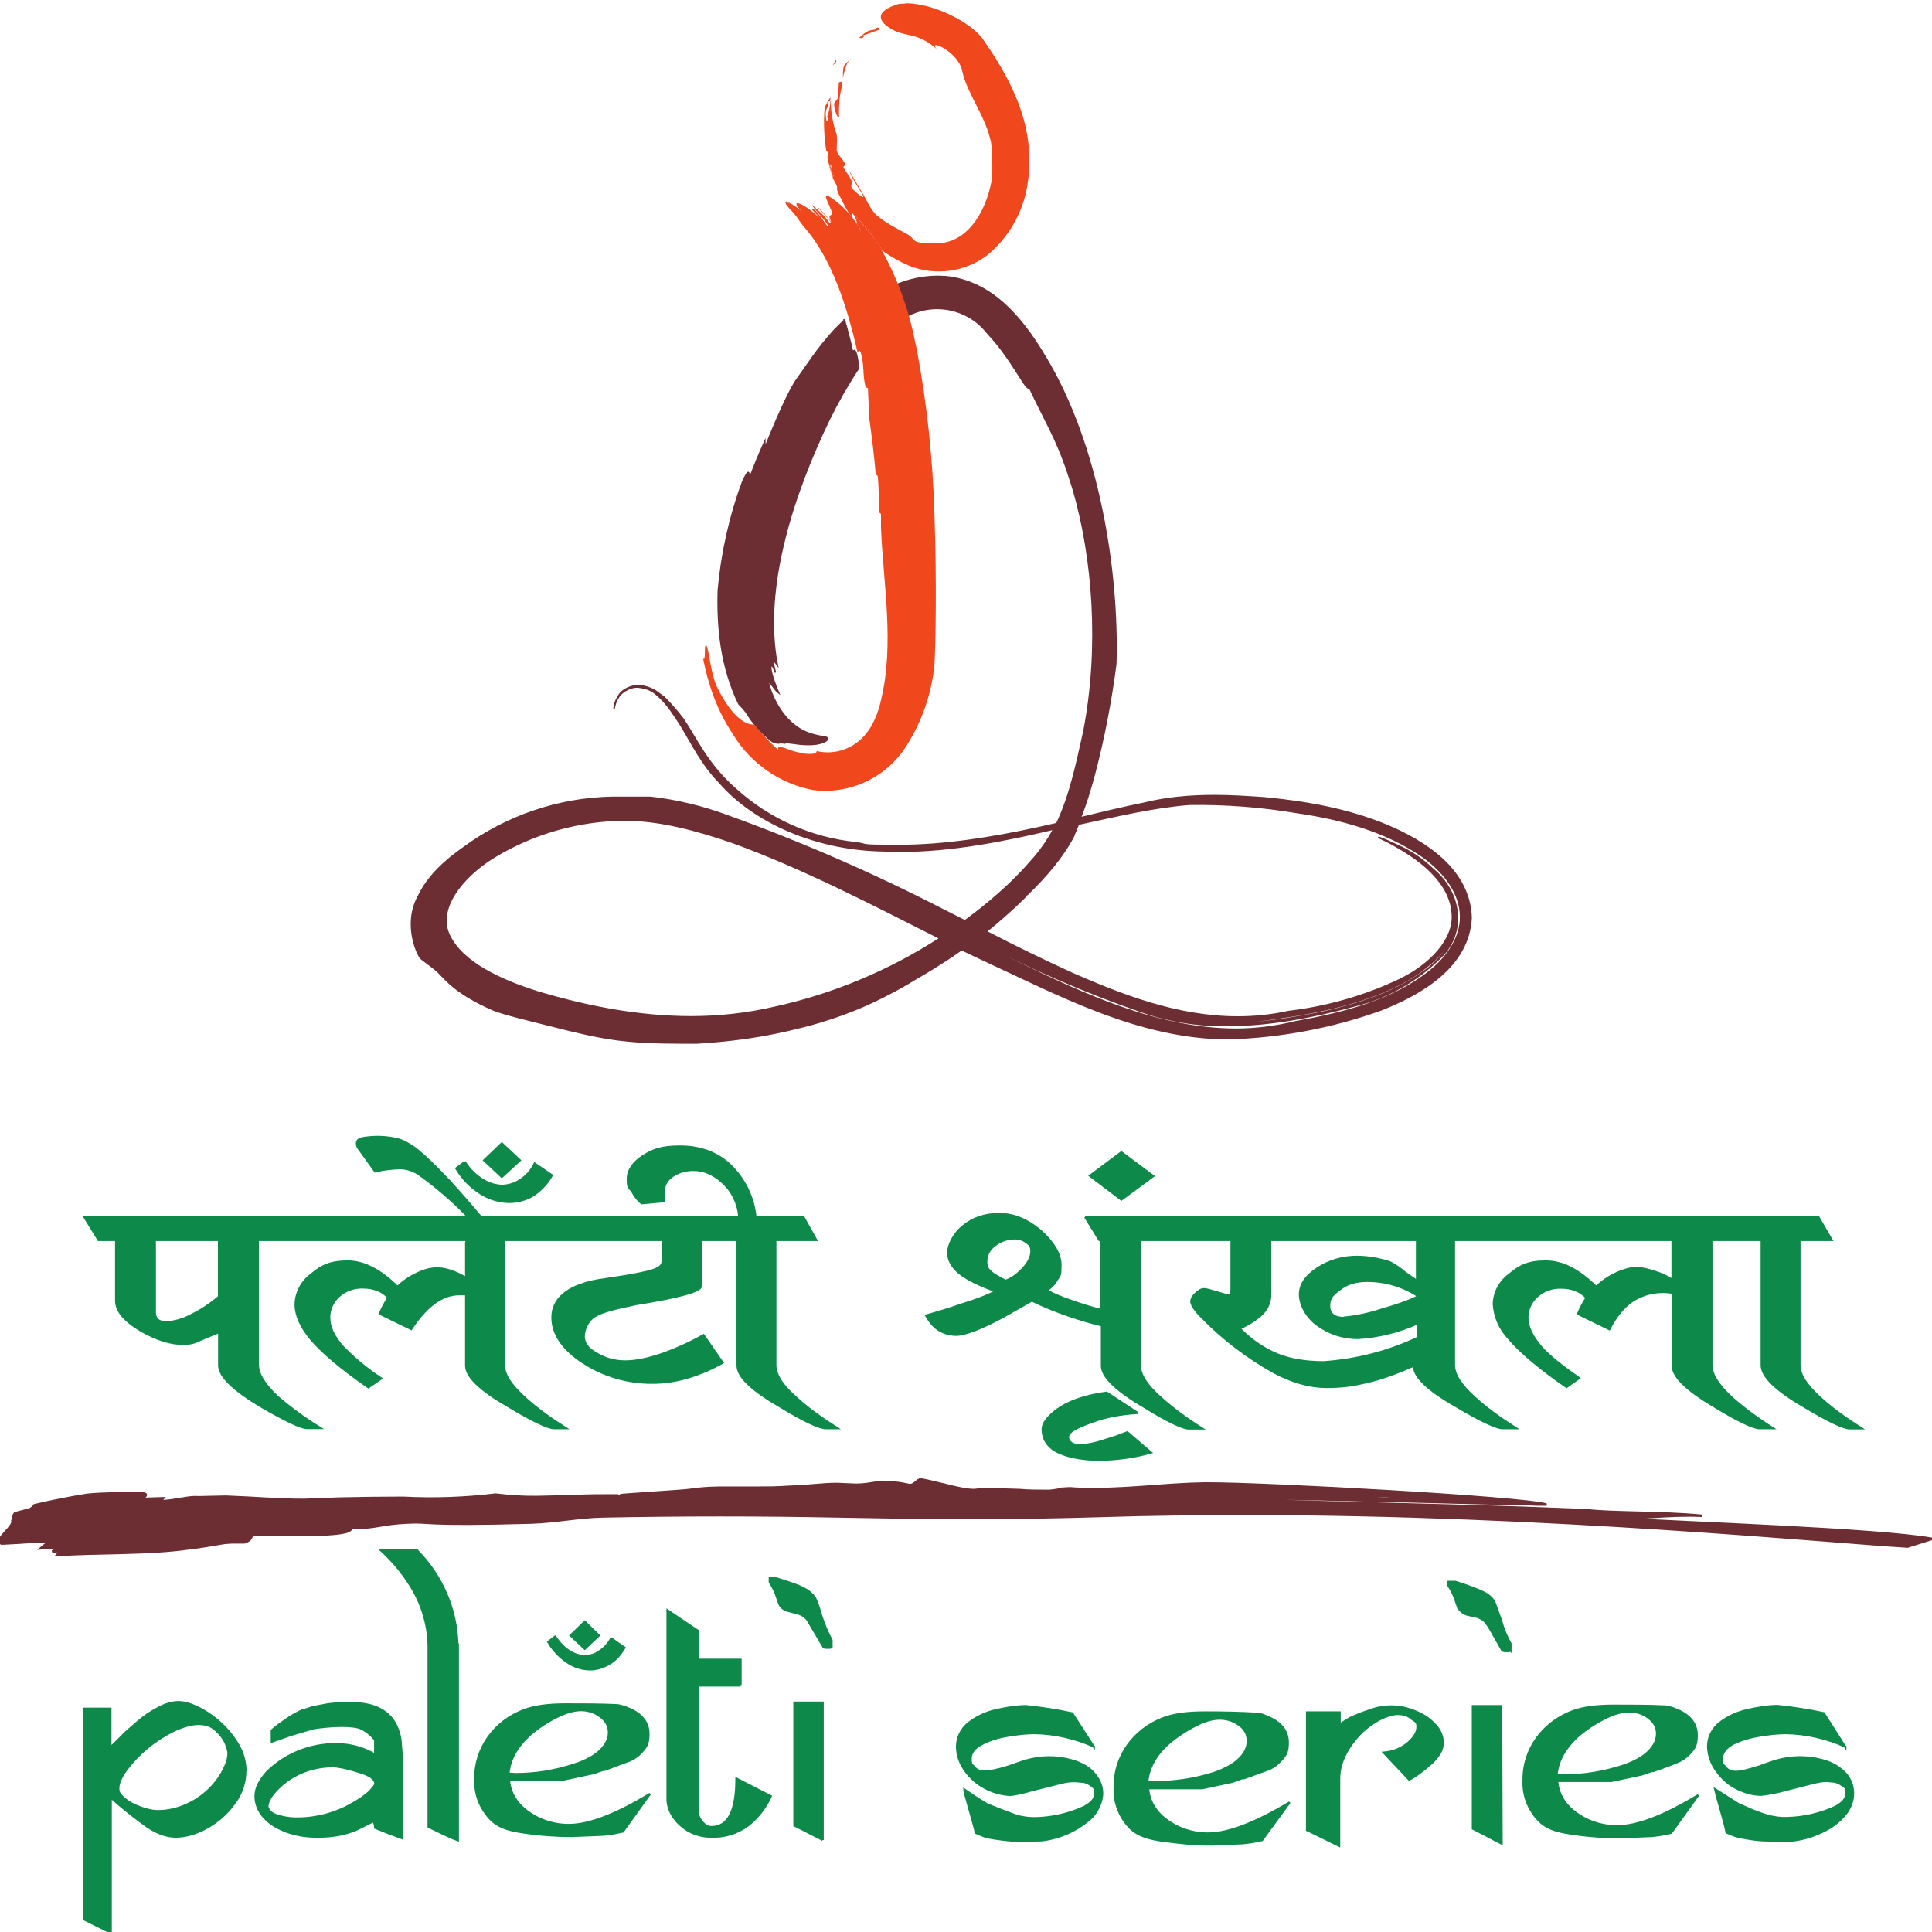 <svg xmlns="http://www.w3.org/2000/svg" id="Layer_1" data-name="Layer 1" version="1.1" viewBox="0 0 1200 1200"><defs><style>.a{fill:#0d8a4a;stroke-miterlimit:3.9;stroke:#0d8a4a;stroke-width:1.3px}.b{stroke-width:0;fill:#f1471d}</style></defs><path fill="#6d2e33" stroke="#6d2e33" stroke-miterlimit="5.2" d="M524.6,198.8l-6.1,6c-11.4,12.4-17.5,22.8-23.2,30.4-5.6,7.8-14.4,28.7-20.3,43.2v-4.1c-3.4,7.6-6.6,15.3-9.5,23.1-.2,0-.3-.5-.3-1.2,0-1.4,0-2.7-.5-2.7s-1.4,1.4-3.4,5.8c-8,21.6-13,44.2-15.1,67.2-.7,23.5,1.7,47.6,12.7,70.6,1.7,1.7,3.3,3.5,4.7,5.4,4.2,6.9,9.7,13.1,16.1,18,1.2.6,2.4.9,3.7,1l1.2-.2h1l1.9.2c.3-.3.8-.3,1.7-.3l5.6.7c3.1.5,6.2.6,9.3.5,7.5-.3,12.2-3.4,8.6-4.6-.8-.3-11-.5-19.7-7.7-8.6-6.8-14.2-18.7-15.8-26.2v-1c.8,0,3.9,5.4,6.3,7.3-4.9-11.6-5.4-16.7-4.4-16.7s1.7,1.5,2.5,4.3c-.8-3-1.5-6-2-9l3.1,4.1c-9.5-48.6,10.7-107.7,32.4-152.6,5.4-10.9,11.4-21.4,18.1-31.5-.3-3.2-.5-6.5-1.7-9.9-.3-.9-.7-1.2-.8-1.2-.3,0-.7.7-1.2.7-1.5-6.6-3.1-13.1-5.1-19.7h.2ZM759.4,635.4c15.3,0,31.2-2.6,47.6-5.1,27.5-4.8,59.5-13.3,79.7-30.3,16.8-12.9,23.4-33.3,11.7-50.2,13.6,17.9,4.2,41.3-14.2,53.7-18.1,13.3-41,20.4-63.9,25.5-19,3.7-39.5,7-58.8,7s-7.3,0-11-.3c-23.1-2.4-45.6-9.5-67.3-18.2,19.3,7.7,39,13.6,59.7,16.7,5.4.9,11,1.2,16.6,1.2h0ZM592.1,577.4c-37.8-19.7-85.3-44.7-117-58.3,40.7,17,79,37.9,117.6,57.8-.3,0-.5.3-.7.5ZM429.4,631.6c-32.7,0-64.9-6.3-95.6-15.5-22.4-7.1-46.4-17.9-54.7-35-8.1-16.7,8.1-36.7,27.8-48.8,24.4-14.8,52.2-22.7,80.7-23,22,0,44.4,6,67.1,13.8,44.1,16,86.4,38.1,129.2,59.7-31.5,20.4-66.4,35-103.1,43-16.9,3.9-34.2,5.8-51.5,5.8h.2ZM669.7,511.9c23.7-5.1,46.9-10.7,69.3-12.4,22.3-.3,44.5,1.4,66.4,5.1,27.1,3.9,55.1,11.4,78,27.2,12,8.5,22.4,20.7,23.7,34.7,1.5,14.1-7.3,27.2-18.6,36.4-23.1,18.7-54.1,26.5-83.9,31.8-12.1,3-24.5,4.6-36.9,4.6-48.1,0-94.6-21.6-137.8-42.5l-24.7-12.6.7-.7c33.3,17.6,67.8,32.6,103.4,44.9,17.1,5.9,35,8.8,53.1,8.5,26.4,0,53.4-5.3,79-12.2,21.1-5.2,40.4-16.4,55.4-32.1,13.9-16,9.8-39.1-6.8-52.7-6.4-6.2-13.9-11.2-22-14.8-3.7-1.7-7.6-3.6-11.9-5.1l.5.3c3.9,1.7,12.2,5.8,22.4,12.9,9.7,7.1,22.4,18.9,23.1,34.7,1.2,15.5-13.6,31.5-33.2,40.8-21.6,10.2-44.7,16.8-68.5,19.6-10.8,2.4-21.4,3.4-31.7,3.4-37.8,0-72.7-13.9-103.1-27.2-17.9-8.2-35.6-16.8-53.1-25.9,14.4-11.6,25.4-22.6,25.3-22.8,12-11.6,22-23.3,28.8-36.1l3.2-7.8ZM670,511c31.4-7.5,60.7-14.8,85.9-14.8.5.2,1,.3,1.5.5-29.6,1.3-59,6.1-87.5,14.3h0ZM582.9,171.7c-9.7,0-18.8,2-27.5,5.8,2.4,6.5,4.6,13.1,6.4,19.6,17.3-10.2,39.4-6,51.7,9.9,14.7,15.6,22.9,34,25.4,34s.5-.2.5-.3c13.4,28.1,18.1,33.2,27.5,64.1,11.9,41.2,16.6,96.4,6.4,149.3-4.4,19.7-8.5,40-16.9,57.5l-10.7,2.4c-30.8,6.8-60.3,11.2-87.1,11.2s-18.3-.5-26.8-1.7c-28-2.8-54.3-14.6-75.1-33.5-17.6-15.5-24.1-31.1-32.5-43.5-3.4-4.4-7.1-8.8-11.9-13.6-3.4-2-4.7-4.8-13.1-6.8-.7-.3-1.7-.3-2.4-.3-4.6,0-10.2,2.6-12,5.6-2.5,3.7-2.9,5.4-3.4,8.7.4-2.6,1.3-5,2.7-7.1,1.2-2.4,6.3-6.3,11.4-6.3h.5c9.3.9,11.4,4.6,14.2,6.8,5.1,5.1,8.5,10.5,12.4,16.5,7.5,12.2,13.1,24.5,24.7,36.4,21.4,24.3,59.3,41.2,100.8,42l10.7.3c32.5,0,65.1-6.6,95.8-13.8-3.4,6.3-7.3,12.1-11.9,17.5-6.8,8-14.1,15.5-22,22.4-6.8,6.1-14.1,11.9-21.4,17.2l-14.4-7.3c-43-22.1-87.3-41.4-132.7-57.8-15.5-5.8-31.6-9.7-48-11.6h-4.4c-4.4,0-8.8,0-13.2,0-33.4-.7-66.2,9.1-93.9,27.9-8,5.8-24.6,16.2-32.9,33.7-9.7,18,.2,37.4,1.7,38.4,7.6,6,8.6,6.1,12.4,10.2,3.6,3.6,10.2,11.9,32.2,21.6,5.4,2.4,23.7,6.8,34.4,9.5,34.6,8.8,46.6,11.2,84.9,11.2h7.3c32.7-2,52-6.5,70.2-11.2,18.1-5.1,35.3-11.1,59.7-25,2.5-1.7,18.8-10.5,34.7-21.8l11.7,5.6c48.1,22.1,98.3,49.7,154.2,49.7,32.3-1,64.2-7,94.6-17.9,25.1-9.9,54.6-27,55.9-57.3-1-30.1-29.2-47.5-52.5-57.3-24.7-10.2-50.8-14.6-75.8-17-10.2-.7-20.7-1.4-31-1.4-14.7,0-29.3,1.2-43.1,4.6-14.1,2.9-27.5,6.1-40.3,9.2,3.4-8.5,5.8-16.7,8.1-24.8,6.2-23.2,10.8-46.9,13.9-70.8,1.7-57.7-10.7-135.9-43.7-190.5-15.9-27-34.7-47.1-61.7-50l-4.9-.2h0Z"/><path d="M519.4,36.9l-2.2,3.7,1.7-1.5c.7-.7.5-1.4.5-2.2ZM545.1,17.1h-.3l-1.7,1.4h-.2c-3.9,0-6.8,2.6-9.3,5.1h2c1.2-.9,1.4-1.5.7-1.5h-.7c4.1-1.2,7.5-2.6,11.2-3.9-.5-.5-.7-1-1.7-1ZM513.4,73.4v.3-.3ZM582.6,31.1c0,.2,0,.3.3.3l-.3-.3ZM517.2,45l-.5.3.5-.3ZM529,35.7l-4.1,4.3c-2,2.2-.8,6.5-1.7,10.4,0,.7-2.4,0-2.2,1.4-.3,3.1,0,5.8-.7,8.7.3,1.4-2.7,3.1-2.2,4.4,0,2.6,1.7,8,2.7,8s.3-.3.3-1.4c0-6.8.2-11.4,1.7-17.3.3-5.1,1.5-9.9,3.4-15l2.7-3.4h0Z" class="b"/><path fill="#ed1c24" stroke-width="0" d="M530.7,133.6c1.7,3.4,3.1,6.6,3.9,9.4,4.1,4.8,8.5,9.2,13.6,12.9l-1.4-2.2c-4.6-7-10-13.6-16.1-20.1ZM527.3,132.6c2,3.5,4.3,6.8,6.8,9.9-2-3.4-4.3-6.7-6.8-9.9Z"/><path d="M515.5,103.2c.5,2.4,1.4,4.6,2,7,.5-1.2,0-2.6-.5-3.9l-.7-1.2v-.2l-.7-1.7h-.2ZM532.6,218.5c.7,0,1.2-1.7,2,.5,2.4,7.5,1,14.1,3.1,21.6l1.4.5.8,18.7c1.7,11.9,3.1,23.8,4.1,35.5.5-.3.8-.5,1.2.7.5,4.9.7,11.9.7,18.7l.3,3.4c.2.7.7.9,1,1v8.7c1.4,34.7,8.5,72.3,0,107.1-1.7,7.7-4.6,15-9.2,20.7-7.3,9.3-19.3,13.6-30.8,10.9.5,2.2-6.1,2.4-12.7.5-6.4-1.7-12-5.1-11.2-1.4-6.8-5.4-14.2-15.6-15.3-15.6-3.9.2-12.9-3.1-22.9-23.8-3.7-8.5-4.7-21.8-6.1-24.7-1-2.2-1.2.7-1.2,3.4s-.2,6-1.2,3.6c3.1,16.2,8.5,32.3,18.6,47.5,10.9,18.1,29,30.7,49.7,34.7,23.4,3,46.3-8.1,58.6-28.2,9.3-14.9,15.1-31.8,16.9-49.3.7-12.6,1.5-51,0-93.5-1-34.9-4.7-69.6-11.2-103.9l-.8-3.4c-4-20.6-11.3-40.5-21.7-58.7-4.6-7-10-13.6-16.1-20.1,1.7,3.6,3.2,7,4.2,9.9-3.3-6-7.5-11.4-12.5-16-14.6-12.2-8.3-3.1-5.9,3.4,2,4.4-3.4.7,0,7-3.2-4.1-5.1-5.8-8.6-9.5-1,0,11.4,11.2,7.3,9.9-2.7-4.3-7.1-7.8-10.8-11.1.5,1.9,11.7,12.9,9.7,13.4-1.7-2-7.6-11.9-10-10.9-.3,0,3.2,3.4,4.7,5.3-11.4-10.5-19-11.6-10.2-3.2-2.7-2.7-9-6.8-10.5-6.8,0,0,3.9,2,5.3,3.1-1.9-1.4-4.4-2.4-5.6-2.7l.3.9c.1.2.2.5.3.7l2.4,3.1c3.9,3.4,6.6,8.7,8.8,10.9,17.3,19.9,26.6,49.3,33.1,77.7Z" class="b"/><path d="M532.1,138.4c-2.4-1.7-3.1-4.1-3.1-6.3,1.7,1.4,2.9,3.7,3.2,6.3h-.2ZM529,132.1v-.7.7ZM526.7,130.4l.2-1.7-.2,1.7ZM529,129.6v-1.4,1.4ZM529,128c0-1.4-3.1-1.5-3.1-3.2,0,1.7,3.1,1.9,3.1,3.4v-.2ZM515.8,103q.3,0,.5-.5v2.2l-.7-1.7c0,.9.3,1.4.5,1.7v.3-.3l.8,1.7c.7,1.2,1,2.6.5,3.7-.7-2.4-1.5-4.6-2-7v-.5c0,.3.3.5.3.5v-.2ZM516.3,102.5l.3-.9c0,.2,0,.7-.3.9ZM562.6,2.2l-4.2.2c-21,6.3-6.3,14.5-6.4,14.6,9.8,6.8,17.3,2,30.5,14.1-2.2-2-2.2-3.1-1.2-3.1,2.9,0,14.6,6.8,16.4,16.3,3.4,16.2,19.3,33.3,18.6,53.4,0,4.8.3,9.7-.5,15.1-4.1,21.1-16.4,38.3-33.9,38.3s-11.9-1.7-18.3-5.6c-6.8-3.7-13.6-7.1-19.2-11.9-3.9-3.7-5.9-9-8.1-12.6l-9.2-15.6c2.4,5.8,5.1,9.5,8.5,15.3.7,1.2.7,1.7.3,1.7-1,0-5.1-3.6-6.8-5.6-1-1,.7-3.9-.3-4.9-1.2-2.6-3.1-4.8-4.7-7.5-1-1.2,1.4-1.7,1-2.2-1.7-3.9-5.6-6.5-5.4-9.4l.2-5.8-.2-3.4-.8-2.4c-.7.7-1.7,1-2.5,1.2,1-.2,1.7-.5,2.5-1.2-1.7-5.4-2.9-12.1-2.9-18.4h-.2c-.3,3.6-.8,6.8-2.4,10.5l.7-.7c.3,0,.5.5.5,1.5l-1.2,1.4c-.5-3.4-1.2-6.8,1-9.5l-.5-2.2c.5-1,1.2-.9,1.7-1l.3-2.2c-1.7,1.4-3.6,6.1-3.7,6.1-.8,9.4-.3,18.4,1,26.9.7.7,1.2,1,1.2,1.9l-.5,2.2.8,3.7.5,1.2-.3-.5c.5,2.9,1.7,5.6,2.4,8.5l.8,1.7c1,1.7,2.2,3.4,1.7,5.1l.5,1.7v-.5.7l3.1,6.1c1.2,2.4,2.5,4.8,3.9,7.1,2.7,3.3,5.1,6.7,7.3,10.4-.8-2.7-2.2-6-3.9-9.4,6.6,6.8,12.4,14.3,17.5,22.3,5.1,3.7,10.7,6.8,16.9,9.4,15.9,6.2,33.9,3.8,47.6-6.3,13.5-10.9,22.6-26.5,25.4-43.7,5.4-32.8-6.8-61.2-27.1-90.1-6.9-10.9-31-23.1-48.5-23.1v.2Z" class="b"/><path d="M896.1,1082.8c0,4.3-2.7,8.8-8,13.3-5.1,4.5-9.4,7.5-12.8,9.3l-15.8-16.8c5.9-.5,10.7-2.5,15-6,4-3.5,5.9-6.8,5.9-10s-1.1-3.3-3.5-5c-2.1-2-5.3-3-8.8-3s-9.9,2-15.5,6c-5.9,3.8-10.7,9-14.7,15.1-4,6.3-6.1,12.6-6.1,19.1v41.7l-20-9.8v-73.1h20.3v7.5l6.1-3.8c3.7-1.8,8-3.5,12.6-5,9-3.4,19-3.2,27.8.5,4.8,1.8,9.1,4.5,12.3,8,3.4,3.2,5.3,7.5,5.3,12.1ZM938.1,1025.1c0,.3-.8.5-2.1.5s-2.1,0-2.9-.5c-5.3-9.3-8.3-15.1-9.9-16.8-1.3-2-3.5-3.3-5.6-4l-6.7-1.5c-2.1-.8-3.7-2-5.1-4l-1.6-4.5c-.8-2.5-2.1-5.8-4.5-9.3v-2.5h4.3c8,2.5,13.9,4.8,17.4,6.5,2.8,1.3,5.1,3.3,6.7,5.8l4,11c1.6,5.8,3.7,10.8,6.1,15.1,0,1.4,0,2.8,0,4.3h0ZM932.7,1145.1l-17.9-9.3v-76.1h17.6l.3,85.4ZM772.4,1104.2l-6.9,2.5-18.7,4h-33.7c.5,6.5,3.2,12.1,8,16.8,7.7,7.2,18.2,11.3,29.1,11.3,12.6,0,29.4-6.5,50.8-19.3l-17.1,23.4c-4,.8-5.3,1.3-12,2l-19.2.8c-2.9,0-12,0-23.5-1.5-11.5-1.3-20.8-2.5-27.3-8.8-6.6-6.8-10.1-15.9-9.6-25.1-.5-19,11.7-36.2,30.5-43.2,6.7-2.5,15.2-3.5,25.7-3.5,10.7,0,21.4.2,32.1.8,2.7,0,5.3,1.3,8.6,2.8,7.2,3.5,10.7,8.5,10.7,15.1s-1.6,8.3-4.8,11.6c-1.8,2-4,3.6-6.4,4.8l-16,5.8h0ZM712.8,1106.9h4.3c12.4,0,24.6-1.8,36.3-5.5,6.1-2,11-4.5,14.7-7.5,4.5-3.8,6.9-8,6.9-12.6s-2.4-8.3-6.7-10.8c-3.2-2-6.9-3-10.7-3-4.3,0-9.4,1.3-15,4.3-6,3-11.6,6.7-16.6,11-8,7-12.6,15.1-13.4,24.1h0ZM1026.3,1099.9l-6.7,2.3-18.7,4h-33.7c.5,6.5,3.2,12.1,8,16.8,7.7,7.2,18.2,11.3,29.1,11.3,12.6,0,29.4-6.5,50.5-19.3l-16.8,23.4c-4,.8-5.3,1.3-12,2l-19.5.8c-2.7,0-11.8,0-23.3-1.3-11.8-1.5-20.8-2.5-27.3-9-6.6-6.8-10.1-15.9-9.6-25.1-.4-18.9,11.8-36,30.5-42.9,6.7-2.5,15.2-3.5,25.7-3.5,10.7,0,21.4,0,32.1.5,2.7.3,5.3,1.3,8.6,2.8,7.2,3.5,10.7,8.5,10.7,15.1s-1.6,8.3-4.8,11.8c-1.8,1.9-4,3.4-6.4,4.5-5.3,2.2-10.6,4.2-16,6h-.3ZM967,1102.4l4.3.3c12.4,0,24.6-2,36.3-5.8,6.1-2,11-4.5,14.7-7.5,4.5-3.8,6.9-8,6.9-12.6s-2.4-8-6.7-10.8c-3.2-2-6.9-3-10.7-3-4.3,0-9.4,1.5-15,4.3-6,3-11.6,6.7-16.6,11-8,7.3-12.6,15.1-13.4,24.4v-.3ZM152.4,1099.9c0,7.3-2.4,14.4-6.9,20.3-4.4,6.2-10.3,11.3-17.1,15.1-6.9,3.8-13.4,5.5-19.2,5.5s-11.2-2-17.4-6c-6.1-4.3-13.9-10.3-23-18.3v83.9l-16.8-8.3v-130.8h16.6v24.1l6.4-6.3c2.7-3,6.4-6,10.2-9.3,3.7-3.3,8-6.3,12.8-8.8,4.5-2.5,8.8-3.8,12.8-3.8s8,1.3,13.1,3.8c10.5,5.5,19,13.7,24.6,23.6,2.7,5,4,10.3,4,15.6v-.3ZM141.9,1088.6c-.8-5.6-3.8-10.6-8.3-14.3-2.7-2.5-6.1-3.5-10.4-3.5s-9.6,1.5-15.5,4.3c-11.7,5.8-21.8,14.2-29.4,24.4-3.2,4.5-4.8,8.3-4.8,11.3s1.3,4,3.7,6.3c2.4,2,5.3,3.8,9.4,5.3s7.8,2.5,11.5,2.5c6.4,0,12.3-1.5,17.9-4,9.9-4.5,17.9-12,22.7-21.3,2.1-4,3.2-7.5,3.2-10.8h0ZM188.7,1062.2l5.3-1.8,9.4-1.8c4-.5,8-1,11.5-1,8.6,0,15.2,1,20,3.3,4.8,2.3,8,5.3,10.4,9.3,2.1,4,3.5,8.3,3.7,13.3.5,5,.8,11.6.8,20.1v38.2c-5.7-2.1-11.3-4.2-16.8-6.5,0-2-.5-3.5-1.3-4l-8,4c-2.7,1.5-6.4,2.8-11,4-5.4,1.1-11,1.7-16.6,1.5-6.1,0-12-1-17.9-3-5.9-2.3-10.7-5-14.2-9-3.4-3.7-5.4-8.4-5.3-13.3,0-4.8,2.4-9.5,6.9-14.6,11.2-11.3,26.9-17.7,43.3-17.6,8.5,0,16.9,2.3,24.1,6.5v-9c-2.2-2.9-5-5.3-8.3-7-2.7-1.3-6.9-1.8-12.6-1.8s-13.4.8-17.4,1.5l-13.6,4-12.3,4.3v-7l2.1-1.8,1.9-1.5,7.2-5c4-2.5,8.3-4.5,8.6-4.5v.3ZM233.1,1107.9c0-3-3.7-5.5-10.7-7.5-7.5-2.3-12.6-3.3-15.5-3.3-13.6-.1-26.6,5.4-35.5,15.1-3.7,4-5.3,7.5-5.3,10,.8,2.5,2.7,4.5,6.4,5.5,3.4,1.1,7.1,1.7,10.7,1.8,12.6.2,25.1-3,35.8-9.3,4.5-2.5,8-5,10.7-7.5,2.1-2.5,3.5-4,3.5-5v.3ZM284.4,1021.5v121.5l-2.7-1-5.6-2.5c-3.3-1.6-6.6-3.2-9.9-4.8v-113c-.4-13.9-4.8-27.5-12.8-39.2-4.7-7.2-10.4-13.7-16.8-19.6h22.4c15.7,16,24.6,36.8,25.1,58.5h.3ZM516.6,1023c0,.3-1.1.5-2.4.5s-2.1,0-2.7-.5l-9.9-16.8c-1.4-1.9-3.5-3.4-5.9-4l-6.7-1.8c-1.9-.5-3.7-1.8-4.8-3.8l-1.6-4.5c-.8-2.8-2.4-6-4.5-9.5v-2.3h4c8,2.5,14.2,4.5,17.6,6.5,2.6,1.3,4.8,3.2,6.4,5.5,1.1,2,2.4,5.5,4,11.3,1.7,5.2,3.8,10.2,6.4,15.1,0,1.4,0,2.8,0,4.3h0ZM511,1142.8l-17.6-9v-76.3h17.6v85.4ZM375.2,1099.1l-6.7,2.3-18.7,4h-33.7c.5,6.5,3.2,12.1,8,16.8,7.7,7.2,18.2,11.3,29.1,11.3,12.6,0,29.4-6.5,50.5-19.3l-16.8,23.4c-4,.8-5.3,1.3-12,2l-19.5.8c-2.7,0-11.8,0-23.3-1.3-11.8-1.5-20.8-2.5-27.3-9-6.6-6.8-10.1-15.9-9.6-25.1-.4-18.9,11.8-36,30.5-42.9,6.7-2.5,15.2-3.5,25.7-3.5,10.7,0,21.4,0,32.1.5,2.4.3,5.3,1.3,8.6,2.8,7.2,3.5,10.7,8.5,10.7,15.1s-1.6,8.3-4.8,11.8c-1.8,1.9-4,3.4-6.4,4.5l-16,6h-.3ZM315.9,1101.6l4.3.3c12.3,0,24.5-2,36.1-5.8,6.4-2,11.2-4.5,15-7.5,4.5-3.8,6.9-8,6.9-12.6s-2.4-8-6.7-10.8c-3.2-2-6.9-3-10.7-3-4.3,0-9.4,1.5-15,4.3-6,3-11.6,6.7-16.6,11-8,7.3-12.6,15.1-13.4,24.4v-.3ZM460,1046.9h-26.7v77.8c0,2.5,1.1,4.8,2.7,6.8,1.9,2.3,3.7,3.3,5.9,3.3,10.4,0,15.5-10,15.5-30.1l21.4,11c-3.5,7.3-8,13.3-14.2,18.1-6.7,5-15,7.5-23.5,7-4.8,0-9.1-1.3-13.4-3.5-4-2.5-7.2-5.3-9.6-9-2.4-3.5-3.5-7.3-3.5-10.8v-117.3l18.7,12.6v18.1h26.7v16.1h0ZM679.4,1084.8c-11.5-5.2-24.1-8.1-36.9-8.3-4.3,0-9.6.5-15.8,1.5-6.1,1-11.5,2.5-16.3,5-5.1,2.5-7.5,5.5-7.5,9.5s.8,3.3,2.1,5c1.6,2,3.7,2.8,6.7,2.8s8-1,14.4-3c6.4-2.3,10.7-3.8,13.9-4.5,9.5-2.2,19.4-1.7,28.6,1.5,4.8,1.8,8.8,4.3,11.5,7.8,2.9,3.5,4.5,7.5,4.5,11.8s-2.1,10-6.1,14.6c-8.5,8-19.6,13.2-31.5,14.6l-14.2.3c-5.3,0-10.4-.8-15.5-1.5-5.3-.8-6.7-1.5-11.2-3.5-1.3-6-7.2-25.1-7.2-26.9,1.1.8,8.8,6,14.4,9.3l8.8,3.5,9.4,3.5c3.9,1.1,8,1.6,12,1.5,10.4-.3,20.6-2.7,29.9-7,4.5-2.5,6.9-5,6.9-8.5s-.8-3.3-2.1-4.5-3.2-2-4.8-2.5l-5.9-.5c-2.7,0-5.3.3-8,1l-17.1,4.3c-8,2.3-13.4,3.3-15.2,3.3-11.1-.7-21.3-6.2-27.5-14.8-3.5-4.8-5.3-10-5.3-15.3s2.4-10.8,7.2-14.6c5-3.9,10.8-6.6,17.1-8,6.7-1.5,12.8-2.5,18.7-2.5,9.6,1,19.2,2.5,28.6,4.5l13.4,20.8h0ZM1146,1084.8c-11.5-5.2-24.1-8.1-36.9-8.3-4.3,0-9.6.5-15.8,1.5-6.1,1-11.5,2.5-16.6,5-4.8,2.5-7.2,5.8-7.2,9.5s.8,3.5,2.1,5c1.3,2,3.7,3,6.7,3s8-1.3,14.4-3.3c6.1-2.3,10.7-3.8,13.9-4.5,9.4-2.1,19.2-1.6,28.3,1.5,5.1,1.8,8.8,4.5,11.8,7.8,2.9,3.5,4.3,7.5,4.3,12.1s-1.9,10-6.1,14.3c-4,4.5-9.1,7.8-15,10.3-5.2,2.3-10.8,3.9-16.6,4.5h-13.9c-5.3,0-10.4-.5-15.5-1.5-5.3-.8-6.7-1.5-11.5-3.5-1.1-6-6.9-25.1-7.2-26.9l14.7,9.3,8.6,3.8c2.7,1,6.4,2.5,9.4,3.3,4,1.1,8.1,1.7,12.3,1.5,10.4-.3,20.6-2.7,29.9-7,4.5-2.5,6.7-5,6.7-8.5s-.5-3.3-2.1-4.5c-1.3-1-2.7-1.8-4.8-2.5l-5.3-.5c-2.7,0-5.3.5-8.6,1.3l-16.8,4.3c-5,1.4-10.1,2.4-15.2,3-5.1,0-9.9-1.3-15-3.8-5.3-2.5-9.4-6.3-12.8-11s-5.1-9.8-5.3-15.1c0-6.3,2.7-11,7.2-14.8,5.1-3.9,11-6.6,17.4-8,6.7-1.5,12.8-2.5,18.7-2.5,9.6,1,19.2,2.5,28.6,4.5l13.4,21.1v-.3ZM344.8,1016.5l-4.3,3.3c2.9,5,6.9,9.3,11.8,12.6,4.2,2.9,9.2,4.5,14.4,4.5,4,0,8-1.3,11.8-3.5s6.7-5.5,9.4-10l-8.3-5.8c-1.6,3.2-4.1,6-7.2,8-2.5,1.9-5.6,2.9-8.8,3-3.5,0-6.7-1-9.9-3-3.2-2-6.1-5-8.8-9h0ZM372,1015.8l-8.8-8.5-8.8,8.5,8.8,8.3,8.8-8.3Z" class="a"/><path fill="#0d8a4a" stroke-width="0" d="M235.5,523.5h24.1"/><path d="M298.5,805.8l1.6-5c-4.7-3.7-9.8-6.9-15.2-9.5-5.3-2.5-9.6-3.5-13.4-3.5s-7.8,1-12,3c-4.7,2.1-9,5-12.6,8.5-10.7-10.5-20.8-15.8-31-15.8s-16,2.5-22.4,8c-6.2,4.5-9.8,11.5-9.9,18.8,0,6.5,3.2,13.8,9.4,21.3,7.2,8.5,19.2,18.6,35.8,30.1l8-5.5c-8.6-5.6-16.4-12.1-23.5-19.3-5.9-6.5-8.8-12.6-8.8-18.6,0-4.9,2.1-9.7,5.9-13.1,4-3.7,9.4-5.7,15-5.5,6.9,0,12.3,2.3,15.8,6.3-2.1,3.2-3.9,6.6-5.3,10l19.5,9.5c9.6-14.6,19.5-21.6,29.9-21.6h7.2c1.3,0,3.2.8,6.1,1.8Z" class="a"/><path d="M289.5,772.9v75.3c0,6.8,8.6,15.1,25.9,25.1,15.5,9.3,24.9,13.8,28.9,13.8h7.2c-9.9-6.3-18.7-12.6-25.9-19.3-8.3-7.5-12.6-14.1-12.6-20.1v-77.8c-3.7-4.3-7.2-5.5-10.7-9.8-7.5-8.9-15.1-17.7-23-26.4-9.4-10-16.6-16.8-21.9-20.8-4-2.8-7.8-4.8-11.2-5.5-6.8-1.5-13.9-1.7-20.8-.5-2.7.5-3.7,1.5-3.7,3.3s.5,2.5,1.9,4.3l9.4,13.1c4.9-1.2,9.9-1.8,15-2,4.8,0,9.4,1.5,13.6,4.8,11.7,8.5,22.5,18.1,32.1,28.6-4.3,6-4-4-4,14.1ZM435.6,799v-28.9h-24.1v13.6c0,2.5-2.7,4.5-8.8,6-5.6,1.5-14.7,3-26.7,4.8-12,1.5-20.8,4.8-26.2,9.5-4.4,3.6-6.8,8.9-6.7,14.3,0,10.3,6.4,19.8,19.2,28.1,19.2,12.5,43.5,15.9,65.7,9,8-2.5,14.7-5.5,20.8-9l-11.8-17.1c-7.9,4.4-16.1,8.2-24.6,11.3-9.4,3.3-17.4,5-24.1,5s-12.8-1.8-17.9-5c-5.3-2.8-7.8-6.5-7.8-10.5s2.4-10,6.9-12.6c4.5-2.8,13.4-5,25.7-7.5,26.7-4.3,40.1-8,40.1-11h0Z" class="a"/><path d="M459.2,758.6c-1.6,1.3-1.1,14.3-1.1,14.3v75.3c0,6.8,8.6,15.1,25.9,25.1,15.2,9.3,24.9,13.8,28.9,13.8h7.2c-9.9-6.3-18.7-12.6-25.9-19.3-8.6-7.5-12.6-14.1-12.6-20.1v-77.6l-12.3-13.6c-1.1-12.5-6.7-24.2-16-33.1-8-7.5-18.7-11.3-30.7-11.3s-16.8,2-23.3,6c-6.1,4-9.4,8.8-9.4,14.3s.8,5,2.7,7.5c1.6,3,3.5,5.5,5.9,7.5l13.9-1.3v-6.3c0-3.5,1.6-6.8,5.3-9.3,3.8-2.6,8.4-3.9,13.1-3.8,7.2,0,13.9,3.3,19.8,9.5,5.7,6.1,8.7,14,8.6,22.1h0ZM716.3,730.5l-19.8-14.8-19.5,14.6,19.5,14.8,19.8-14.6ZM706.6,877.6l-19.2-12.6c-13.6,1.8-24.1,5.5-31.8,11.3-5.3,4.3-8,8-8,11.3,0,6.8,3.7,12.1,11.2,15.1,6.1,2.5,14.2,4,24.3,4,10.8-.1,21.5-1.6,31.8-4.5l-14.7-12.6c-4,1.5-8.3,3.3-12.8,4.5-7.2,2.5-12.8,3.5-16.8,3.5s-7.2-1.8-7.2-5,5.1-6,15.2-9.5c7.8-3,17.1-4.8,28.1-5.5h0ZM880.1,769.2v26.4l-7.2-5c-2.9-2.5-6-4.7-9.4-6.5-6.5-2.2-13.4-3.4-20.3-3.5-9-.1-17.8,2.4-25.1,7.3-7.2,4.8-10.7,10-10.7,16.1s3.7,13.8,11,19.1c7.5,5.3,15.8,8,25.1,8,13-.8,25.7-4,37.4-9.3v9c-18.3,8.7-38.3,13.9-58.8,15.3-10.7,0-20.3-1.5-28.6-4.8-8-3.3-16-8.5-23.5-16.1,6.4-3,11.2-6.3,14.2-9.3,3.2-3.3,4.9-7.6,4.8-12.1v-34.7l-24.1-7.3v39.2c0,2.5-.8,3.5-2.7,3.5l-8.6-2.5c-2.7-.8-4.3-1.3-5.9-1.3s-3.2,1-5.1,2.8-2.7,3.5-2.7,5,2.1,5.5,6.9,10c12.9,13.2,27.8,24.5,44.1,33.7,11.8,6.3,22.7,9.3,32.9,9.3s16.6-1,25.1-3c8.8-2,18.4-5.5,29.4-10.3-.5,6.5,8.3,15.1,25.9,25.1,15.5,9.3,25.4,13.8,29.1,13.8h8.3c-9.9-6.3-18.7-12.6-25.9-19.3-8.3-7.5-12.6-14.1-12.6-20.1v-79.1l-23.3.5ZM834.7,818.6c-5.9,0-9.1-2.5-9.1-7.5s2.1-7,6.9-10.5c4.5-3.5,10.2-5,16.6-5,11.4,0,22.5,3.3,31.8,9.5-3.5,2-11,5-22.7,8.3-7.5,2.5-15.3,4.2-23.3,5l-.3.3ZM1038.8,762.6v32.4c-3.3-2.2-6.9-3.9-10.7-5-4.5-1.5-8.6-2.5-11.8-2.5s-8,1.3-12.3,3.3c-4.5,2-8.6,4.8-12.6,8.5-10.7-10.5-20.8-15.8-31.3-15.8s-16,2.5-22.4,8c-6.1,4.4-9.8,11.3-9.9,18.6.5,7.9,3.8,15.4,9.4,21.3,7.2,8.5,19.2,18.6,35.8,30.1l7.8-5.5c-10.7-7.5-18.7-13.8-23.5-19.3-5.6-6.5-8.6-12.6-8.6-18.3,0-4.9,2.1-9.7,5.9-13.1,4-3.7,9.4-5.7,15-5.5,6.9,0,12.3,2.3,15.8,6.3-2.1,3.2-3.9,6.6-5.3,10l19.5,9.5c4-8,8.8-13.8,14.4-17.6,7.2-4.7,16.2-6.5,24.9-5v45.2c0,6.8,8.6,15.1,25.4,25.1,15.2,9.3,24.9,13.8,28.6,13.8h8.3c-9.9-6.3-18.4-12.6-25.9-19.3-8-7.5-12.3-14.1-12.3-20.1v-79.4l-24.1-5.8ZM1117.7,847.8v-80.1c-3.5-.5-21.4-1.3-23.5-1.3v81.6c0,6.8,8.6,15.3,25.9,25.4,15.5,9.3,24.9,13.8,28.9,13.8h7.2c-9.9-6.3-18.7-12.6-25.9-19.3-8.3-7.5-12.6-14.1-12.6-20.1ZM160.1,770.2h-24.1v35.2c-5.3,4.6-11.2,8.5-17.6,11.6-4.5,2.4-9.5,3.9-14.7,4.3-5.1,0-7.5-2-7.5-6.3v-45h-24.1v37.9c0,6.5,5.3,12.6,15.8,18.8,9.4,5.3,17.9,8,25.4,8s8-1.3,14.2-3.8l8.6-3.5v20.6c0,6.8,8.6,15.1,25.7,25.4,15.5,9,25.1,13.6,28.9,13.6h8.3c-10.2-6.3-18.7-12.6-26.5-19.3-8-7.5-12.3-14.1-12.3-20.1v-77.3h0Z" class="a"/><path d="M52.4,755.9l8.8,14.3h445.8l-8-14.3H52.4ZM674,755.9l8.8,14.3h454.9l-8.3-14.3h-455.4,0ZM288.7,721.7l-5.3,4c3.7,6.3,8.6,11.3,14.4,15.1,5.3,3.6,11.6,5.6,18.2,5.8,5.3,0,10.4-1.3,15-4,4.5-3,8.6-7,11.8-12.6l-10.7-7.3c-1.9,4-4.8,7.5-8.6,10-3.2,2.3-7.2,3.6-11.2,3.8-4.3,0-8.6-1.3-12.6-3.8s-7.8-6-11-11h0ZM322.9,720.7l-11.2-10.5-11,10.5,11,10.3,11.2-10.3Z" class="a"/><path d="M624.6,795.5c3.7-1.3,7.2-3.8,10.7-7.5,3.5-3.8,5.3-7.5,5.3-10.8s-1.1-4-2.9-5.5c-2.1-1.5-4.3-2.5-7.2-2.5-4.8,0-9.1,1.5-12.6,4.3-3.4,2.4-5.3,6.1-5.3,10s1.1,4.8,2.9,6.5,5.1,3.5,9.1,5.5h0ZM679.1,821.9c-14.4-4-26.7-8.5-38.2-14.1l-17.6,10c-13.9,7.5-24.1,11.3-29.4,11.3-5.5,0-10.8-2.1-14.4-6-1.3-1.3-2.7-3.3-4.3-6,6.4-1.8,13.9-4,21.9-6.8,10.7-3.3,17.9-6.3,21.4-8.3-10.7-3.8-17.9-7.5-22.7-11.3-4.5-3.8-6.9-8-6.9-12.6s3.2-11.6,9.4-16.6c6.1-5,13.6-7.5,22.4-7.5s17.4,3.5,25.7,10.5c8,7.3,12.3,14.3,12.3,21.3s-.5,6.3-2.1,8.8c-1.3,2.5-3.5,5-6.4,6.8,3.7,2.3,8.6,4.3,15,6.5,4.8,1.8,11.2,3.8,18.7,5.8v-45.2l24.1.8v78.6c0,6,4.3,12.6,12.8,20.1,7.2,6.5,16,13.1,25.9,19.3h-8.3c-3.7,0-13.4-4.5-28.3-13.8-17.1-10-25.7-18.6-25.7-25.1v-25.1l-5.1-1.5Z" class="a"/><path fill="#6d2e33" stroke="#6d2e33" stroke-miterlimit="3.9" stroke-width="1.5" d="M571.1,919.1l-.8.3c-2.7,2.3-3.7,3-5.1,3s-5.3-1.8-17.9-2l-6.7,1c-3,.5-6,.8-9.1.8l-11.5-.5c-9.4,0-16,1.3-30.5,1.8-6.9.5-12.6.5-17.6.5h-20.3c-6.7,0-13.6,0-23.8,1.5-3.2.5-43.8,3-43.8,3.3h-1.3c-9.9,0-18.7,0-26.7.5l-22.4.5c-8.6.1-17.2-.4-25.7-1.5-19,2.3-38.3,3-57.5,2-13.4,0-26.7.2-40.1.5l-21.4.8c-16.8,0-29.1-1.3-48.6-2l-13.9.3c-1.8.1-3.6.1-5.3,0-5.1,0-14.4,2.5-21.4,2.5l1.6-1.8-10.4.3h-.3c-2.1,0-1.6-.5-1.1-1,1.3-1,2.4-2.3-2.1-2.5-10.7,0-21.9,0-33.1,1-11.2,1.8-22.2,4-32.9,6.5-.5.8-1.1,1.5-2.7,2.5l-9.4,2.5c-1.6,1.8-.5,3.3-1.6,4.5,1.1,4.3-11,10.8-6.9,14.3h1.6l9.4-.5c5.7-.5,11.4-.6,17.1-.5,1.9.3-2.1,2.5-3.7,4l6.4-.5c4.3,0,3.7,1.3.8,2.5l5.1-.3-2.1,2.5c26.7-1.8,56.9-.5,82.8-4.3,5.6-.5,15-2.3,21.4-3.3l4.3-.3h8c4.5-1.5,3.7-3.3,5.3-5l26.5.5c17.6,0,35.3-.8,34.2-4.3,16,0,18.7-2.8,35.3-3.5,15.2-.8,7.2,2,77,0,15-.5,29.4-3.5,43.8-3.8,49-1,98-1,147,0,27.3.5,54,1,81.8,1s52.6-.5,81.2-1.3c29.9-1,60.4-1.3,90.9-1.3,187.6,0,364.8,17.8,410,20.3l15.2-4.8c-33.7-6-149.4-9.8-199.6-12.8,14.7.8,36.3-2.5,56.9-1.5-25.7-2.5-54.3-1.5-71.9-3.5l-39.3-1.5c-58.3-2-114.9-3-172.6-5-20.8-1-66.8-1.8-86.9-2.8,85,1.3,169.7,3.3,254.7,5.5l-6.9-.5-133.6-4.8-23.3-.8,23,.8c20,.5,39.3.3,60.7.5l42,2c11,.3,20.8,1.3,31.3,2.3l20,.8h6.1-.3c-16-4.5-173.7-13.1-209.5-13.1h-2.9c-22.4.3-42.8,3.3-67.6,3.5h-.8c-5.1,0-10.2-.1-15.2-.5l-5.3.3c-.8.5-4,1-7.2,1.3h-1.9c-5.3,0-11.2,0-16.6-.5l-16.6-.5c-3.9,0-7.9,0-11.8.5-4.3,0-11.5-1.5-18.2-3.3-6.7-1.5-13.1-3.3-15.5-3.3h0Z"/></svg>